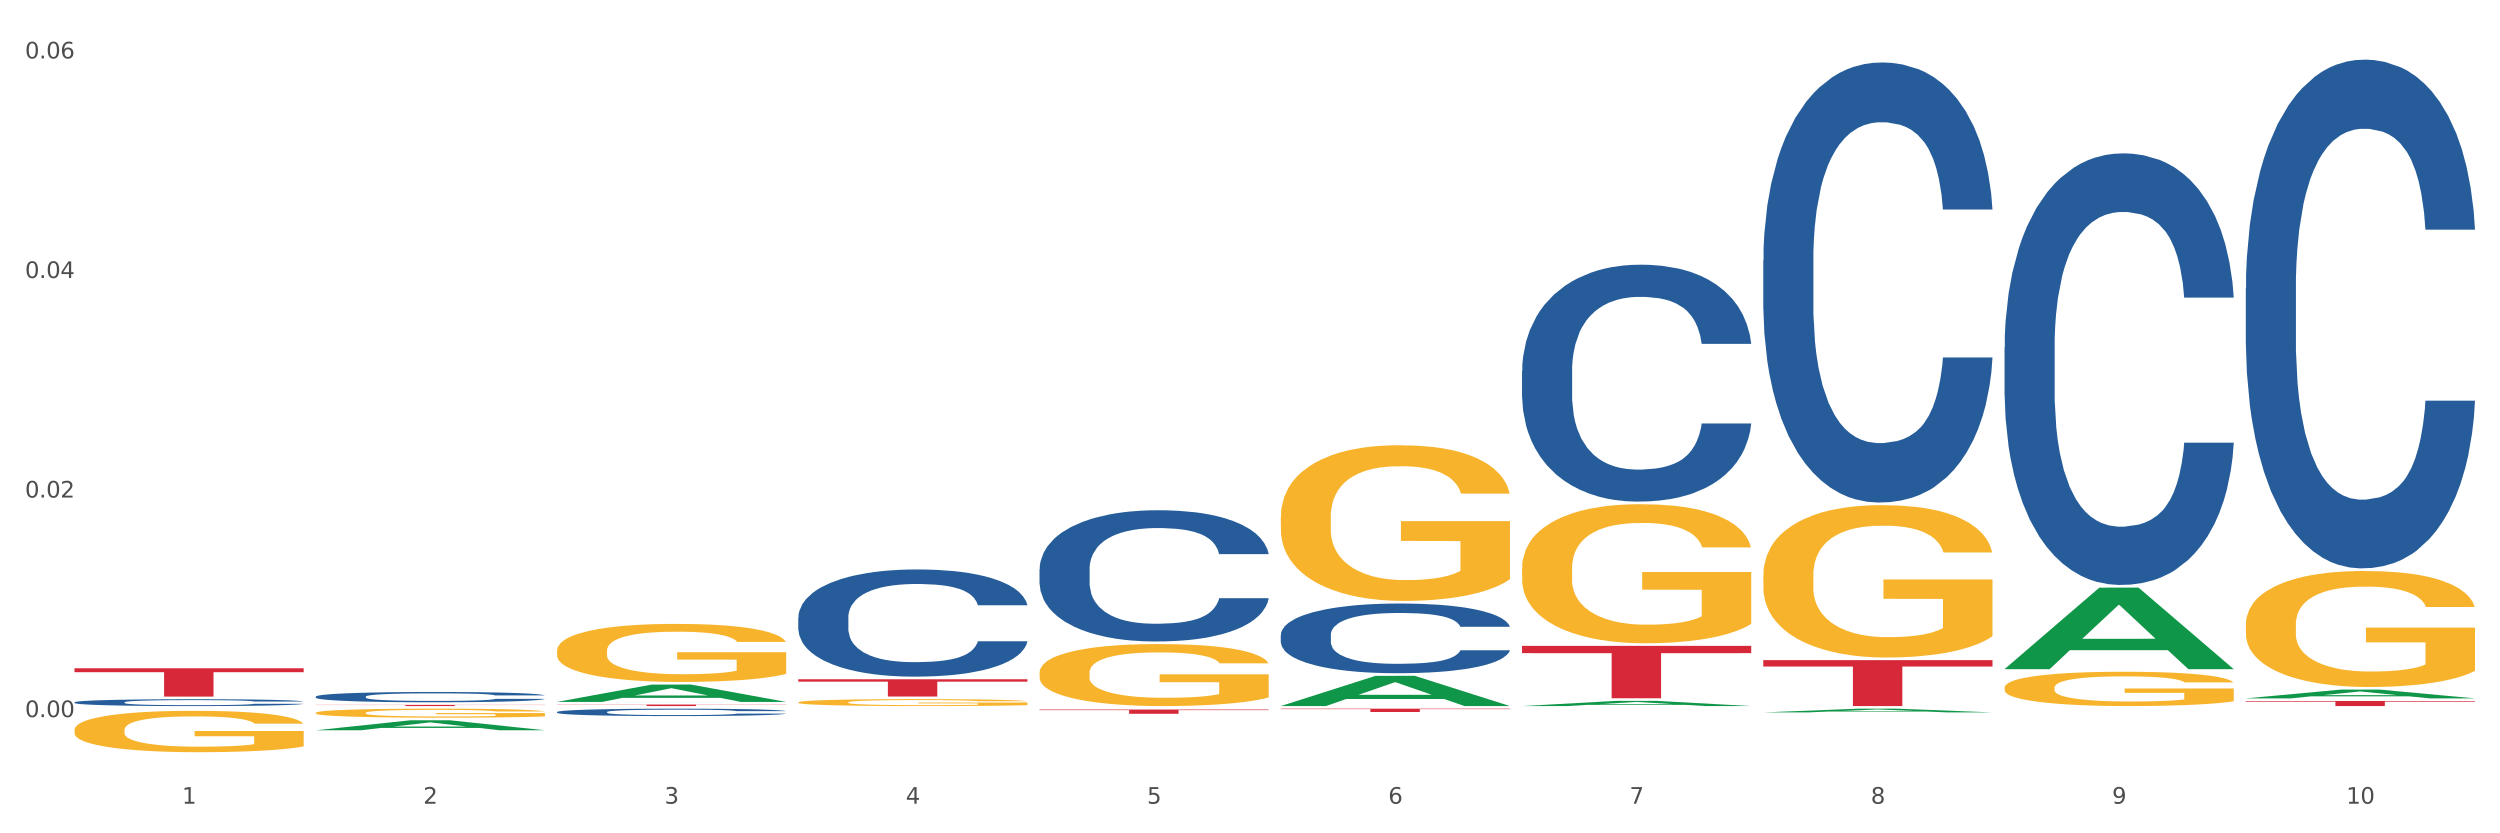 <?xml version="1.0" encoding="utf-8" standalone="no"?>
<!DOCTYPE svg PUBLIC "-//W3C//DTD SVG 1.1//EN"
  "http://www.w3.org/Graphics/SVG/1.1/DTD/svg11.dtd">
<svg xmlns:xlink="http://www.w3.org/1999/xlink" width="1080pt" height="360pt" viewBox="0 0 1080 360" xmlns="http://www.w3.org/2000/svg" version="1.1">
 <rect x="0" y="0" width="1080" height="360" fill="#333333" stroke="none"/>
 <defs>
  <style type="text/css">*{stroke-linejoin: round; stroke-linecap: butt}</style>
 </defs>
 <g id="figure_1">
  <g id="patch_1">
   <path d="M 0 360 
L 1080 360 
L 1080 0 
L 0 0 
z
" style="fill: #ffffff; stroke: #ffffff; stroke-linejoin: miter"/>
  </g>
  <g id="axes_1">
   <g id="matplotlib.axis_1">
    <g id="xtick_1">
     <g id="text_1">
      <!-- 1 -->
      <g style="fill: #4d4d4d" transform="translate(78.627 347.204) scale(0.096 -0.096)">
       <defs>
        <path id="DejaVuSans-31" d="M 794 531 
L 1825 531 
L 1825 4091 
L 703 3866 
L 703 4441 
L 1819 4666 
L 2450 4666 
L 2450 531 
L 3481 531 
L 3481 0 
L 794 0 
L 794 531 
z
" transform="scale(0.016)"/>
       </defs>
       <use xlink:href="#DejaVuSans-31"/>
      </g>
     </g>
    </g>
    <g id="xtick_2">
     <g id="text_2">
      <!-- 2 -->
      <g style="fill: #4d4d4d" transform="translate(182.851 347.204) scale(0.096 -0.096)">
       <defs>
        <path id="DejaVuSans-32" d="M 1228 531 
L 3431 531 
L 3431 0 
L 469 0 
L 469 531 
Q 828 903 1448 1529 
Q 2069 2156 2228 2338 
Q 2531 2678 2651 2914 
Q 2772 3150 2772 3378 
Q 2772 3750 2511 3984 
Q 2250 4219 1831 4219 
Q 1534 4219 1204 4116 
Q 875 4013 500 3803 
L 500 4441 
Q 881 4594 1212 4672 
Q 1544 4750 1819 4750 
Q 2544 4750 2975 4387 
Q 3406 4025 3406 3419 
Q 3406 3131 3298 2873 
Q 3191 2616 2906 2266 
Q 2828 2175 2409 1742 
Q 1991 1309 1228 531 
z
" transform="scale(0.016)"/>
       </defs>
       <use xlink:href="#DejaVuSans-32"/>
      </g>
     </g>
    </g>
    <g id="xtick_3">
     <g id="text_3">
      <!-- 3 -->
      <g style="fill: #4d4d4d" transform="translate(287.074 347.204) scale(0.096 -0.096)">
       <defs>
        <path id="DejaVuSans-33" d="M 2597 2516 
Q 3050 2419 3304 2112 
Q 3559 1806 3559 1356 
Q 3559 666 3084 287 
Q 2609 -91 1734 -91 
Q 1441 -91 1130 -33 
Q 819 25 488 141 
L 488 750 
Q 750 597 1062 519 
Q 1375 441 1716 441 
Q 2309 441 2620 675 
Q 2931 909 2931 1356 
Q 2931 1769 2642 2001 
Q 2353 2234 1838 2234 
L 1294 2234 
L 1294 2753 
L 1863 2753 
Q 2328 2753 2575 2939 
Q 2822 3125 2822 3475 
Q 2822 3834 2567 4026 
Q 2313 4219 1838 4219 
Q 1578 4219 1281 4162 
Q 984 4106 628 3988 
L 628 4550 
Q 988 4650 1302 4700 
Q 1616 4750 1894 4750 
Q 2613 4750 3031 4423 
Q 3450 4097 3450 3541 
Q 3450 3153 3228 2886 
Q 3006 2619 2597 2516 
z
" transform="scale(0.016)"/>
       </defs>
       <use xlink:href="#DejaVuSans-33"/>
      </g>
     </g>
    </g>
    <g id="xtick_4">
     <g id="text_4">
      <!-- 4 -->
      <g style="fill: #4d4d4d" transform="translate(391.298 347.204) scale(0.096 -0.096)">
       <defs>
        <path id="DejaVuSans-34" d="M 2419 4116 
L 825 1625 
L 2419 1625 
L 2419 4116 
z
M 2253 4666 
L 3047 4666 
L 3047 1625 
L 3713 1625 
L 3713 1100 
L 3047 1100 
L 3047 0 
L 2419 0 
L 2419 1100 
L 313 1100 
L 313 1709 
L 2253 4666 
z
" transform="scale(0.016)"/>
       </defs>
       <use xlink:href="#DejaVuSans-34"/>
      </g>
     </g>
    </g>
    <g id="xtick_5">
     <g id="text_5">
      <!-- 5 -->
      <g style="fill: #4d4d4d" transform="translate(495.522 347.204) scale(0.096 -0.096)">
       <defs>
        <path id="DejaVuSans-35" d="M 691 4666 
L 3169 4666 
L 3169 4134 
L 1269 4134 
L 1269 2991 
Q 1406 3038 1543 3061 
Q 1681 3084 1819 3084 
Q 2600 3084 3056 2656 
Q 3513 2228 3513 1497 
Q 3513 744 3044 326 
Q 2575 -91 1722 -91 
Q 1428 -91 1123 -41 
Q 819 9 494 109 
L 494 744 
Q 775 591 1075 516 
Q 1375 441 1709 441 
Q 2250 441 2565 725 
Q 2881 1009 2881 1497 
Q 2881 1984 2565 2268 
Q 2250 2553 1709 2553 
Q 1456 2553 1204 2497 
Q 953 2441 691 2322 
L 691 4666 
z
" transform="scale(0.016)"/>
       </defs>
       <use xlink:href="#DejaVuSans-35"/>
      </g>
     </g>
    </g>
    <g id="xtick_6">
     <g id="text_6">
      <!-- 6 -->
      <g style="fill: #4d4d4d" transform="translate(599.745 347.204) scale(0.096 -0.096)">
       <defs>
        <path id="DejaVuSans-36" d="M 2113 2584 
Q 1688 2584 1439 2293 
Q 1191 2003 1191 1497 
Q 1191 994 1439 701 
Q 1688 409 2113 409 
Q 2538 409 2786 701 
Q 3034 994 3034 1497 
Q 3034 2003 2786 2293 
Q 2538 2584 2113 2584 
z
M 3366 4563 
L 3366 3988 
Q 3128 4100 2886 4159 
Q 2644 4219 2406 4219 
Q 1781 4219 1451 3797 
Q 1122 3375 1075 2522 
Q 1259 2794 1537 2939 
Q 1816 3084 2150 3084 
Q 2853 3084 3261 2657 
Q 3669 2231 3669 1497 
Q 3669 778 3244 343 
Q 2819 -91 2113 -91 
Q 1303 -91 875 529 
Q 447 1150 447 2328 
Q 447 3434 972 4092 
Q 1497 4750 2381 4750 
Q 2619 4750 2861 4703 
Q 3103 4656 3366 4563 
z
" transform="scale(0.016)"/>
       </defs>
       <use xlink:href="#DejaVuSans-36"/>
      </g>
     </g>
    </g>
    <g id="xtick_7">
     <g id="text_7">
      <!-- 7 -->
      <g style="fill: #4d4d4d" transform="translate(703.969 347.204) scale(0.096 -0.096)">
       <defs>
        <path id="DejaVuSans-37" d="M 525 4666 
L 3525 4666 
L 3525 4397 
L 1831 0 
L 1172 0 
L 2766 4134 
L 525 4134 
L 525 4666 
z
" transform="scale(0.016)"/>
       </defs>
       <use xlink:href="#DejaVuSans-37"/>
      </g>
     </g>
    </g>
    <g id="xtick_8">
     <g id="text_8">
      <!-- 8 -->
      <g style="fill: #4d4d4d" transform="translate(808.193 347.204) scale(0.096 -0.096)">
       <defs>
        <path id="DejaVuSans-38" d="M 2034 2216 
Q 1584 2216 1326 1975 
Q 1069 1734 1069 1313 
Q 1069 891 1326 650 
Q 1584 409 2034 409 
Q 2484 409 2743 651 
Q 3003 894 3003 1313 
Q 3003 1734 2745 1975 
Q 2488 2216 2034 2216 
z
M 1403 2484 
Q 997 2584 770 2862 
Q 544 3141 544 3541 
Q 544 4100 942 4425 
Q 1341 4750 2034 4750 
Q 2731 4750 3128 4425 
Q 3525 4100 3525 3541 
Q 3525 3141 3298 2862 
Q 3072 2584 2669 2484 
Q 3125 2378 3379 2068 
Q 3634 1759 3634 1313 
Q 3634 634 3220 271 
Q 2806 -91 2034 -91 
Q 1263 -91 848 271 
Q 434 634 434 1313 
Q 434 1759 690 2068 
Q 947 2378 1403 2484 
z
M 1172 3481 
Q 1172 3119 1398 2916 
Q 1625 2713 2034 2713 
Q 2441 2713 2670 2916 
Q 2900 3119 2900 3481 
Q 2900 3844 2670 4047 
Q 2441 4250 2034 4250 
Q 1625 4250 1398 4047 
Q 1172 3844 1172 3481 
z
" transform="scale(0.016)"/>
       </defs>
       <use xlink:href="#DejaVuSans-38"/>
      </g>
     </g>
    </g>
    <g id="xtick_9">
     <g id="text_9">
      <!-- 9 -->
      <g style="fill: #4d4d4d" transform="translate(912.416 347.204) scale(0.096 -0.096)">
       <defs>
        <path id="DejaVuSans-39" d="M 703 97 
L 703 672 
Q 941 559 1184 500 
Q 1428 441 1663 441 
Q 2288 441 2617 861 
Q 2947 1281 2994 2138 
Q 2813 1869 2534 1725 
Q 2256 1581 1919 1581 
Q 1219 1581 811 2004 
Q 403 2428 403 3163 
Q 403 3881 828 4315 
Q 1253 4750 1959 4750 
Q 2769 4750 3195 4129 
Q 3622 3509 3622 2328 
Q 3622 1225 3098 567 
Q 2575 -91 1691 -91 
Q 1453 -91 1209 -44 
Q 966 3 703 97 
z
M 1959 2075 
Q 2384 2075 2632 2365 
Q 2881 2656 2881 3163 
Q 2881 3666 2632 3958 
Q 2384 4250 1959 4250 
Q 1534 4250 1286 3958 
Q 1038 3666 1038 3163 
Q 1038 2656 1286 2365 
Q 1534 2075 1959 2075 
z
" transform="scale(0.016)"/>
       </defs>
       <use xlink:href="#DejaVuSans-39"/>
      </g>
     </g>
    </g>
    <g id="xtick_10">
     <g id="text_10">
      <!-- 10 -->
      <g style="fill: #4d4d4d" transform="translate(1013.586 347.204) scale(0.096 -0.096)">
       <defs>
        <path id="DejaVuSans-30" d="M 2034 4250 
Q 1547 4250 1301 3770 
Q 1056 3291 1056 2328 
Q 1056 1369 1301 889 
Q 1547 409 2034 409 
Q 2525 409 2770 889 
Q 3016 1369 3016 2328 
Q 3016 3291 2770 3770 
Q 2525 4250 2034 4250 
z
M 2034 4750 
Q 2819 4750 3233 4129 
Q 3647 3509 3647 2328 
Q 3647 1150 3233 529 
Q 2819 -91 2034 -91 
Q 1250 -91 836 529 
Q 422 1150 422 2328 
Q 422 3509 836 4129 
Q 1250 4750 2034 4750 
z
" transform="scale(0.016)"/>
       </defs>
       <use xlink:href="#DejaVuSans-31"/>
       <use xlink:href="#DejaVuSans-30" transform="translate(63.623 0)"/>
      </g>
     </g>
    </g>
    <g id="xtick_11"/>
    <g id="xtick_12"/>
    <g id="xtick_13"/>
    <g id="xtick_14"/>
    <g id="xtick_15"/>
    <g id="xtick_16"/>
    <g id="xtick_17"/>
    <g id="xtick_18"/>
    <g id="xtick_19"/>
   </g>
   <g id="matplotlib.axis_2">
    <g id="ytick_1">
     <g id="text_11">
      <!-- 0.00 -->
      <g style="fill: #4d4d4d" transform="translate(10.8 309.793) scale(0.096 -0.096)">
       <defs>
        <path id="DejaVuSans-2e" d="M 684 794 
L 1344 794 
L 1344 0 
L 684 0 
L 684 794 
z
" transform="scale(0.016)"/>
       </defs>
       <use xlink:href="#DejaVuSans-30"/>
       <use xlink:href="#DejaVuSans-2e" transform="translate(63.623 0)"/>
       <use xlink:href="#DejaVuSans-30" transform="translate(95.41 0)"/>
       <use xlink:href="#DejaVuSans-30" transform="translate(159.033 0)"/>
      </g>
     </g>
    </g>
    <g id="ytick_2">
     <g id="text_12">
      <!-- 0.02 -->
      <g style="fill: #4d4d4d" transform="translate(10.8 214.945) scale(0.096 -0.096)">
       <use xlink:href="#DejaVuSans-30"/>
       <use xlink:href="#DejaVuSans-2e" transform="translate(63.623 0)"/>
       <use xlink:href="#DejaVuSans-30" transform="translate(95.41 0)"/>
       <use xlink:href="#DejaVuSans-32" transform="translate(159.033 0)"/>
      </g>
     </g>
    </g>
    <g id="ytick_3">
     <g id="text_13">
      <!-- 0.04 -->
      <g style="fill: #4d4d4d" transform="translate(10.8 120.096) scale(0.096 -0.096)">
       <use xlink:href="#DejaVuSans-30"/>
       <use xlink:href="#DejaVuSans-2e" transform="translate(63.623 0)"/>
       <use xlink:href="#DejaVuSans-30" transform="translate(95.41 0)"/>
       <use xlink:href="#DejaVuSans-34" transform="translate(159.033 0)"/>
      </g>
     </g>
    </g>
    <g id="ytick_4">
     <g id="text_14">
      <!-- 0.06 -->
      <g style="fill: #4d4d4d" transform="translate(10.8 25.247) scale(0.096 -0.096)">
       <use xlink:href="#DejaVuSans-30"/>
       <use xlink:href="#DejaVuSans-2e" transform="translate(63.623 0)"/>
       <use xlink:href="#DejaVuSans-30" transform="translate(95.41 0)"/>
       <use xlink:href="#DejaVuSans-36" transform="translate(159.033 0)"/>
      </g>
     </g>
    </g>
    <g id="ytick_5"/>
    <g id="ytick_6"/>
    <g id="ytick_7"/>
   </g>
   <g id="PolyCollection_1">
    <path d="M 136.399 315.47 
L 136.501 315.466 
L 177.331 311.159 
L 194.275 311.155 
L 235.411 315.478 
L 215.813 315.478 
L 206.932 314.472 
L 164.775 314.472 
L 164.469 314.488 
L 155.895 315.478 
L 136.399 315.478 
L 136.399 315.47 
L 170.083 313.871 
L 201.624 313.867 
L 186.007 312.076 
L 185.803 312.068 
L 185.599 312.08 
L 169.981 313.867 
L 170.083 313.871 
L 136.399 315.47 
z
" clip-path="url(#p4a2c506f9a)" style="fill: #109648"/>
    <path d="M 761.74 248.643 
L 761.857 248.583 
L 761.857 246.418 
L 762.091 244.554 
L 763.26 240.045 
L 765.013 236.318 
L 766.299 234.334 
L 767.585 232.71 
L 769.105 231.087 
L 770.975 229.404 
L 774.365 226.939 
L 776.469 225.676 
L 779.041 224.353 
L 783.717 222.429 
L 787.107 221.347 
L 790.614 220.445 
L 796.342 219.363 
L 800.083 218.882 
L 804.057 218.521 
L 808.85 218.281 
L 812.474 218.221 
L 820.423 218.401 
L 827.203 218.942 
L 830.476 219.363 
L 834.685 220.085 
L 836.906 220.566 
L 840.529 221.528 
L 844.27 222.79 
L 846.842 223.872 
L 850.7 225.916 
L 853.622 227.961 
L 856.311 230.486 
L 857.713 232.229 
L 858.766 233.853 
L 859.701 235.716 
L 860.636 238.662 
L 839.594 238.662 
L 838.776 236.558 
L 837.49 234.574 
L 835.62 232.65 
L 833.983 231.448 
L 831.178 229.945 
L 828.606 228.983 
L 825.917 228.261 
L 822.644 227.66 
L 820.072 227.359 
L 816.448 227.119 
L 809.318 227.179 
L 804.525 227.66 
L 801.252 228.261 
L 799.148 228.802 
L 797.277 229.404 
L 795.173 230.245 
L 792.718 231.508 
L 790.965 232.65 
L 789.211 234.093 
L 787.809 235.536 
L 786.523 237.219 
L 785.471 239.023 
L 784.652 240.887 
L 783.951 243.172 
L 783.366 246.959 
L 783.366 255.196 
L 783.6 257.06 
L 784.185 259.525 
L 784.886 261.389 
L 786.055 263.613 
L 787.107 265.116 
L 789.094 267.281 
L 791.315 269.084 
L 793.069 270.227 
L 794.822 271.189 
L 797.862 272.511 
L 801.252 273.594 
L 804.174 274.255 
L 808.149 274.856 
L 810.837 275.097 
L 813.175 275.217 
L 818.903 275.217 
L 822.995 275.036 
L 827.554 274.616 
L 831.061 274.074 
L 833.983 273.413 
L 837.256 272.331 
L 839.36 271.309 
L 839.36 258.743 
L 813.643 258.683 
L 813.643 250.326 
L 860.753 250.326 
L 860.753 274.856 
L 858.766 276.119 
L 856.544 277.261 
L 854.206 278.283 
L 850.7 279.546 
L 846.491 280.748 
L 842.751 281.59 
L 838.776 282.311 
L 834.1 282.973 
L 828.021 283.574 
L 824.281 283.814 
L 819.605 283.995 
L 814.111 284.055 
L 809.318 283.935 
L 804.642 283.634 
L 799.732 283.093 
L 794.939 282.311 
L 791.315 281.53 
L 787.692 280.568 
L 783.834 279.305 
L 780.795 278.103 
L 778.457 277.02 
L 775.885 275.638 
L 773.079 273.834 
L 770.975 272.211 
L 769.105 270.527 
L 767.118 268.363 
L 765.715 266.499 
L 764.312 264.154 
L 763.494 262.411 
L 762.559 259.705 
L 761.857 255.918 
L 761.74 248.643 
z
" clip-path="url(#p4a2c506f9a)" style="fill: #f7b32b"/>
    <path d="M 865.964 297.052 
L 866.081 297.038 
L 866.081 296.551 
L 866.315 296.132 
L 867.484 295.116 
L 869.237 294.277 
L 870.523 293.83 
L 871.809 293.465 
L 873.329 293.099 
L 875.199 292.72 
L 878.589 292.166 
L 880.693 291.881 
L 883.265 291.583 
L 887.941 291.15 
L 891.331 290.907 
L 894.838 290.704 
L 900.566 290.46 
L 904.306 290.352 
L 908.281 290.271 
L 913.074 290.216 
L 916.698 290.203 
L 924.647 290.243 
L 931.427 290.365 
L 934.7 290.46 
L 938.908 290.622 
L 941.129 290.731 
L 944.753 290.947 
L 948.494 291.232 
L 951.066 291.475 
L 954.923 291.935 
L 957.846 292.396 
L 960.534 292.964 
L 961.937 293.357 
L 962.989 293.722 
L 963.924 294.142 
L 964.859 294.805 
L 943.818 294.805 
L 943 294.331 
L 941.714 293.885 
L 939.843 293.451 
L 938.207 293.181 
L 935.401 292.842 
L 932.829 292.626 
L 930.141 292.463 
L 926.868 292.328 
L 924.296 292.26 
L 920.672 292.206 
L 913.541 292.22 
L 908.749 292.328 
L 905.475 292.463 
L 903.371 292.585 
L 901.501 292.72 
L 899.397 292.91 
L 896.942 293.194 
L 895.188 293.451 
L 893.435 293.776 
L 892.032 294.101 
L 890.746 294.48 
L 889.694 294.886 
L 888.876 295.306 
L 888.175 295.82 
L 887.59 296.673 
L 887.59 298.527 
L 887.824 298.947 
L 888.408 299.502 
L 889.11 299.922 
L 890.279 300.422 
L 891.331 300.761 
L 893.318 301.248 
L 895.539 301.654 
L 897.293 301.911 
L 899.046 302.128 
L 902.085 302.426 
L 905.475 302.669 
L 908.398 302.818 
L 912.372 302.954 
L 915.061 303.008 
L 917.399 303.035 
L 923.127 303.035 
L 927.218 302.994 
L 931.777 302.899 
L 935.284 302.778 
L 938.207 302.629 
L 941.48 302.385 
L 943.584 302.155 
L 943.584 299.326 
L 917.867 299.312 
L 917.867 297.431 
L 964.976 297.431 
L 964.976 302.954 
L 962.989 303.238 
L 960.768 303.495 
L 958.43 303.725 
L 954.923 304.009 
L 950.715 304.28 
L 946.974 304.47 
L 943 304.632 
L 938.324 304.781 
L 932.245 304.916 
L 928.504 304.97 
L 923.828 305.011 
L 918.334 305.025 
L 913.541 304.998 
L 908.865 304.93 
L 903.956 304.808 
L 899.163 304.632 
L 895.539 304.456 
L 891.915 304.239 
L 888.058 303.955 
L 885.018 303.685 
L 882.68 303.441 
L 880.109 303.13 
L 877.303 302.723 
L 875.199 302.358 
L 873.329 301.979 
L 871.341 301.492 
L 869.938 301.072 
L 868.536 300.544 
L 867.717 300.152 
L 866.782 299.543 
L 866.081 298.69 
L 865.964 297.052 
z
" clip-path="url(#p4a2c506f9a)" style="fill: #f7b32b"/>
    <path d="M 970.188 269.829 
L 970.304 269.784 
L 970.304 268.136 
L 970.538 266.717 
L 971.707 263.284 
L 973.461 260.446 
L 974.747 258.936 
L 976.032 257.7 
L 977.552 256.464 
L 979.422 255.182 
L 982.813 253.305 
L 984.917 252.344 
L 987.488 251.337 
L 992.164 249.873 
L 995.554 249.049 
L 999.061 248.362 
L 1004.789 247.538 
L 1008.53 247.172 
L 1012.505 246.897 
L 1017.297 246.714 
L 1020.921 246.668 
L 1028.87 246.806 
L 1035.65 247.218 
L 1038.923 247.538 
L 1043.132 248.087 
L 1045.353 248.454 
L 1048.977 249.186 
L 1052.717 250.147 
L 1055.289 250.971 
L 1059.147 252.527 
L 1062.069 254.084 
L 1064.758 256.006 
L 1066.161 257.333 
L 1067.213 258.569 
L 1068.148 259.988 
L 1069.083 262.231 
L 1048.041 262.231 
L 1047.223 260.629 
L 1045.937 259.119 
L 1044.067 257.654 
L 1042.43 256.738 
L 1039.625 255.594 
L 1037.053 254.862 
L 1034.364 254.312 
L 1031.091 253.855 
L 1028.52 253.626 
L 1024.896 253.443 
L 1017.765 253.489 
L 1012.972 253.855 
L 1009.699 254.312 
L 1007.595 254.724 
L 1005.724 255.182 
L 1003.62 255.823 
L 1001.165 256.784 
L 999.412 257.654 
L 997.659 258.752 
L 996.256 259.851 
L 994.97 261.133 
L 993.918 262.506 
L 993.1 263.925 
L 992.398 265.664 
L 991.814 268.548 
L 991.814 274.819 
L 992.047 276.238 
L 992.632 278.114 
L 993.333 279.533 
L 994.502 281.227 
L 995.554 282.371 
L 997.542 284.019 
L 999.763 285.392 
L 1001.516 286.262 
L 1003.27 286.994 
L 1006.309 288.001 
L 1009.699 288.825 
L 1012.621 289.328 
L 1016.596 289.786 
L 1019.285 289.969 
L 1021.623 290.061 
L 1027.351 290.061 
L 1031.442 289.924 
L 1036.001 289.603 
L 1039.508 289.191 
L 1042.43 288.688 
L 1045.704 287.864 
L 1047.808 287.086 
L 1047.808 277.519 
L 1022.09 277.473 
L 1022.09 271.111 
L 1069.2 271.111 
L 1069.2 289.786 
L 1067.213 290.747 
L 1064.992 291.617 
L 1062.654 292.395 
L 1059.147 293.356 
L 1054.938 294.272 
L 1051.198 294.913 
L 1047.223 295.462 
L 1042.547 295.965 
L 1036.469 296.423 
L 1032.728 296.606 
L 1028.052 296.744 
L 1022.558 296.789 
L 1017.765 296.698 
L 1013.089 296.469 
L 1008.179 296.057 
L 1003.387 295.462 
L 999.763 294.867 
L 996.139 294.135 
L 992.281 293.173 
L 989.242 292.258 
L 986.904 291.434 
L 984.332 290.381 
L 981.527 289.008 
L 979.422 287.772 
L 977.552 286.491 
L 975.565 284.843 
L 974.162 283.424 
L 972.759 281.639 
L 971.941 280.311 
L 971.006 278.252 
L 970.304 275.368 
L 970.188 269.829 
z
" clip-path="url(#p4a2c506f9a)" style="fill: #f7b32b"/>
    <path d="M 32.175 288.68 
L 131.187 288.68 
L 131.187 290.383 
L 92.239 290.395 
L 92.239 300.937 
L 70.888 300.937 
L 70.888 290.395 
L 32.175 290.383 
L 32.175 288.691 
L 32.175 288.68 
z
" clip-path="url(#p4a2c506f9a)" style="fill: #d62839"/>
    <path d="M 136.399 304.506 
L 235.411 304.506 
L 235.411 304.578 
L 196.463 304.579 
L 196.463 305.025 
L 175.112 305.025 
L 175.112 304.579 
L 136.399 304.578 
L 136.399 304.507 
L 136.399 304.506 
z
" clip-path="url(#p4a2c506f9a)" style="fill: #d62839"/>
    <path d="M 240.622 304.351 
L 339.635 304.351 
L 339.635 304.444 
L 300.687 304.445 
L 300.687 305.025 
L 279.336 305.025 
L 279.336 304.445 
L 240.622 304.444 
L 240.622 304.351 
L 240.622 304.351 
z
" clip-path="url(#p4a2c506f9a)" style="fill: #d62839"/>
    <path d="M 449.069 306.53 
L 548.082 306.53 
L 548.082 306.783 
L 509.134 306.785 
L 509.134 308.348 
L 487.783 308.348 
L 487.783 306.785 
L 449.069 306.783 
L 449.069 306.532 
L 449.069 306.53 
z
" clip-path="url(#p4a2c506f9a)" style="fill: #d62839"/>
    <path d="M 553.293 306.146 
L 652.306 306.146 
L 652.306 306.346 
L 613.358 306.348 
L 613.358 307.586 
L 592.006 307.586 
L 592.006 306.348 
L 553.293 306.346 
L 553.293 306.147 
L 553.293 306.146 
z
" clip-path="url(#p4a2c506f9a)" style="fill: #d62839"/>
    <path d="M 657.517 279.023 
L 756.529 279.023 
L 756.529 282.166 
L 717.581 282.187 
L 717.581 301.639 
L 696.23 301.639 
L 696.23 282.187 
L 657.517 282.166 
L 657.517 279.044 
L 657.517 279.023 
z
" clip-path="url(#p4a2c506f9a)" style="fill: #d62839"/>
    <path d="M 761.74 285.176 
L 860.753 285.176 
L 860.753 287.935 
L 821.805 287.953 
L 821.805 305.025 
L 800.454 305.025 
L 800.454 287.953 
L 761.74 287.935 
L 761.74 285.195 
L 761.74 285.176 
z
" clip-path="url(#p4a2c506f9a)" style="fill: #d62839"/>
    <path d="M 657.517 245.58 
L 657.634 245.525 
L 657.634 243.55 
L 657.867 241.849 
L 659.036 237.733 
L 660.79 234.331 
L 662.076 232.52 
L 663.362 231.039 
L 664.881 229.557 
L 666.752 228.021 
L 670.142 225.771 
L 672.246 224.619 
L 674.818 223.411 
L 679.493 221.655 
L 682.884 220.668 
L 686.39 219.845 
L 692.118 218.857 
L 695.859 218.418 
L 699.834 218.089 
L 704.627 217.869 
L 708.25 217.814 
L 716.199 217.979 
L 722.979 218.473 
L 726.253 218.857 
L 730.461 219.515 
L 732.682 219.954 
L 736.306 220.832 
L 740.047 221.985 
L 742.618 222.972 
L 746.476 224.838 
L 749.398 226.704 
L 752.087 229.008 
L 753.49 230.6 
L 754.542 232.081 
L 755.477 233.782 
L 756.412 236.471 
L 735.371 236.471 
L 734.552 234.551 
L 733.266 232.74 
L 731.396 230.984 
L 729.76 229.886 
L 726.954 228.515 
L 724.382 227.637 
L 721.694 226.978 
L 718.42 226.429 
L 715.849 226.155 
L 712.225 225.936 
L 705.094 225.99 
L 700.301 226.429 
L 697.028 226.978 
L 694.924 227.472 
L 693.054 228.021 
L 690.949 228.789 
L 688.495 229.941 
L 686.741 230.984 
L 684.988 232.301 
L 683.585 233.618 
L 682.299 235.154 
L 681.247 236.801 
L 680.429 238.502 
L 679.727 240.587 
L 679.143 244.044 
L 679.143 251.562 
L 679.377 253.263 
L 679.961 255.513 
L 680.662 257.214 
L 681.831 259.244 
L 682.884 260.616 
L 684.871 262.591 
L 687.092 264.237 
L 688.845 265.28 
L 690.599 266.158 
L 693.638 267.365 
L 697.028 268.353 
L 699.951 268.957 
L 703.925 269.505 
L 706.614 269.725 
L 708.952 269.835 
L 714.68 269.835 
L 718.771 269.67 
L 723.33 269.286 
L 726.837 268.792 
L 729.76 268.188 
L 733.033 267.201 
L 735.137 266.268 
L 735.137 254.799 
L 709.419 254.744 
L 709.419 247.117 
L 756.529 247.117 
L 756.529 269.505 
L 754.542 270.658 
L 752.321 271.7 
L 749.983 272.633 
L 746.476 273.786 
L 742.268 274.883 
L 738.527 275.651 
L 734.552 276.31 
L 729.876 276.913 
L 723.798 277.462 
L 720.057 277.682 
L 715.381 277.846 
L 709.887 277.901 
L 705.094 277.791 
L 700.418 277.517 
L 695.508 277.023 
L 690.716 276.31 
L 687.092 275.596 
L 683.468 274.718 
L 679.61 273.566 
L 676.571 272.469 
L 674.233 271.481 
L 671.661 270.219 
L 668.856 268.573 
L 666.752 267.091 
L 664.881 265.554 
L 662.894 263.579 
L 661.491 261.878 
L 660.088 259.738 
L 659.27 258.146 
L 658.335 255.677 
L 657.634 252.22 
L 657.517 245.58 
z
" clip-path="url(#p4a2c506f9a)" style="fill: #f7b32b"/>
    <path d="M 970.188 302.82 
L 1069.2 302.82 
L 1069.2 303.127 
L 1030.252 303.129 
L 1030.252 305.025 
L 1008.901 305.025 
L 1008.901 303.129 
L 970.188 303.127 
L 970.188 302.822 
L 970.188 302.82 
z
" clip-path="url(#p4a2c506f9a)" style="fill: #d62839"/>
    <path d="M 970.188 124.513 
L 970.305 124.313 
L 970.305 118.692 
L 970.656 111.065 
L 971.943 97.015 
L 973.582 86.377 
L 976.39 73.932 
L 977.912 68.713 
L 979.902 62.893 
L 983.998 53.459 
L 988.679 45.43 
L 991.956 41.014 
L 994.414 38.204 
L 999.915 33.186 
L 1003.075 30.978 
L 1006.352 29.172 
L 1009.161 27.967 
L 1013.842 26.562 
L 1017.587 25.96 
L 1021.917 25.759 
L 1025.546 25.96 
L 1030.344 26.763 
L 1037.366 29.172 
L 1040.058 30.577 
L 1043.686 32.985 
L 1047.431 36.197 
L 1050.474 39.408 
L 1053.985 44.025 
L 1057.613 50.047 
L 1061.125 57.674 
L 1063.582 64.699 
L 1065.572 72.126 
L 1067.327 81.158 
L 1068.615 90.993 
L 1069.2 99.223 
L 1047.782 99.223 
L 1047.197 91.796 
L 1046.027 83.767 
L 1044.857 78.348 
L 1043.569 73.932 
L 1041.58 68.914 
L 1039.824 65.703 
L 1036.898 61.889 
L 1034.206 59.48 
L 1031.983 58.075 
L 1029.291 56.871 
L 1023.556 55.667 
L 1019.46 55.667 
L 1016.885 56.068 
L 1013.725 57.072 
L 1011.033 58.477 
L 1007.873 60.885 
L 1005.415 63.495 
L 1002.958 66.907 
L 1001.553 69.316 
L 999.447 73.731 
L 998.042 77.344 
L 996.17 83.567 
L 995.116 87.982 
L 993.244 99.423 
L 992.424 107.854 
L 992.073 113.674 
L 991.839 120.097 
L 991.839 151.41 
L 992.541 165.46 
L 993.127 171.482 
L 994.063 178.306 
L 995.818 187.138 
L 998.393 195.769 
L 1001.085 201.991 
L 1003.309 205.805 
L 1005.415 208.615 
L 1007.522 210.823 
L 1010.097 212.83 
L 1012.203 214.034 
L 1015.363 215.238 
L 1019.109 215.84 
L 1022.035 215.84 
L 1028.003 214.837 
L 1030.695 213.833 
L 1033.27 212.428 
L 1036.079 210.22 
L 1038.303 207.812 
L 1039.59 206.005 
L 1041.697 202.192 
L 1043.335 198.177 
L 1044.739 193.561 
L 1045.676 189.546 
L 1046.729 183.525 
L 1047.548 176.7 
L 1047.782 173.087 
L 1069.2 173.087 
L 1068.732 180.313 
L 1067.913 187.338 
L 1066.274 196.772 
L 1064.987 202.192 
L 1062.997 208.815 
L 1060.89 214.435 
L 1057.965 220.658 
L 1055.273 225.274 
L 1052.464 229.289 
L 1049.421 232.902 
L 1043.92 237.92 
L 1041.931 239.325 
L 1037.717 241.733 
L 1034.44 243.138 
L 1029.642 244.543 
L 1024.726 245.346 
L 1019.577 245.547 
L 1015.012 245.145 
L 1009.98 243.941 
L 1006.82 242.737 
L 1003.309 240.93 
L 999.212 238.12 
L 995.35 234.708 
L 991.722 230.694 
L 988.328 226.077 
L 985.168 220.858 
L 981.072 212.228 
L 978.029 203.797 
L 975.805 195.969 
L 974.284 189.346 
L 972.762 180.915 
L 971.943 175.095 
L 970.656 161.044 
L 970.188 147.997 
L 970.188 124.513 
z
" clip-path="url(#p4a2c506f9a)" style="fill: #255c99"/>
    <path d="M 865.964 150.029 
L 866.081 149.858 
L 866.081 145.09 
L 866.432 138.62 
L 867.719 126.7 
L 869.358 117.675 
L 872.167 107.117 
L 873.688 102.69 
L 875.678 97.752 
L 879.774 89.749 
L 884.456 82.937 
L 887.733 79.191 
L 890.19 76.807 
L 895.691 72.55 
L 898.851 70.677 
L 902.128 69.145 
L 904.937 68.123 
L 909.618 66.931 
L 913.364 66.42 
L 917.694 66.25 
L 921.322 66.42 
L 926.12 67.101 
L 933.143 69.145 
L 935.834 70.336 
L 939.463 72.38 
L 943.208 75.104 
L 946.251 77.829 
L 949.762 81.745 
L 953.39 86.854 
L 956.901 93.325 
L 959.359 99.285 
L 961.348 105.585 
L 963.104 113.248 
L 964.391 121.591 
L 964.976 128.573 
L 943.559 128.573 
L 942.974 122.273 
L 941.803 115.461 
L 940.633 110.864 
L 939.346 107.117 
L 937.356 102.86 
L 935.6 100.136 
L 932.674 96.901 
L 929.983 94.857 
L 927.759 93.665 
L 925.067 92.643 
L 919.332 91.622 
L 915.236 91.622 
L 912.661 91.962 
L 909.501 92.814 
L 906.81 94.006 
L 903.65 96.049 
L 901.192 98.263 
L 898.734 101.158 
L 897.33 103.201 
L 895.223 106.947 
L 893.819 110.012 
L 891.946 115.291 
L 890.893 119.037 
L 889.02 128.743 
L 888.201 135.895 
L 887.85 140.833 
L 887.616 146.282 
L 887.616 172.846 
L 888.318 184.766 
L 888.903 189.875 
L 889.839 195.664 
L 891.595 203.157 
L 894.17 210.479 
L 896.861 215.758 
L 899.085 218.993 
L 901.192 221.377 
L 903.298 223.25 
L 905.873 224.953 
L 907.98 225.975 
L 911.14 226.996 
L 914.885 227.507 
L 917.811 227.507 
L 923.78 226.656 
L 926.472 225.804 
L 929.046 224.612 
L 931.855 222.739 
L 934.079 220.696 
L 935.366 219.163 
L 937.473 215.928 
L 939.111 212.522 
L 940.516 208.606 
L 941.452 205.2 
L 942.505 200.092 
L 943.325 194.302 
L 943.559 191.237 
L 964.976 191.237 
L 964.508 197.367 
L 963.689 203.327 
L 962.05 211.33 
L 960.763 215.928 
L 958.773 221.547 
L 956.667 226.315 
L 953.741 231.594 
L 951.049 235.51 
L 948.24 238.916 
L 945.197 241.981 
L 939.697 246.238 
L 937.707 247.43 
L 933.494 249.474 
L 930.217 250.666 
L 925.418 251.858 
L 920.503 252.539 
L 915.353 252.709 
L 910.789 252.368 
L 905.756 251.347 
L 902.596 250.325 
L 899.085 248.792 
L 894.989 246.408 
L 891.127 243.514 
L 887.499 240.108 
L 884.105 236.192 
L 880.945 231.764 
L 876.848 224.442 
L 873.805 217.29 
L 871.582 210.649 
L 870.06 205.03 
L 868.539 197.878 
L 867.719 192.94 
L 866.432 181.02 
L 865.964 169.952 
L 865.964 150.029 
z
" clip-path="url(#p4a2c506f9a)" style="fill: #255c99"/>
    <path d="M 761.74 112.405 
L 761.857 112.231 
L 761.857 107.37 
L 762.208 100.772 
L 763.496 88.618 
L 765.134 79.416 
L 767.943 68.652 
L 769.465 64.137 
L 771.454 59.102 
L 775.551 50.942 
L 780.232 43.997 
L 783.509 40.177 
L 785.967 37.747 
L 791.467 33.406 
L 794.627 31.496 
L 797.904 29.934 
L 800.713 28.892 
L 805.395 27.677 
L 809.14 27.156 
L 813.47 26.982 
L 817.098 27.156 
L 821.897 27.85 
L 828.919 29.934 
L 831.611 31.149 
L 835.239 33.233 
L 838.984 36.01 
L 842.027 38.788 
L 845.538 42.782 
L 849.166 47.99 
L 852.677 54.588 
L 855.135 60.665 
L 857.125 67.089 
L 858.88 74.902 
L 860.168 83.41 
L 860.753 90.528 
L 839.335 90.528 
L 838.75 84.104 
L 837.58 77.159 
L 836.409 72.471 
L 835.122 68.652 
L 833.132 64.311 
L 831.377 61.533 
L 828.451 58.234 
L 825.759 56.151 
L 823.535 54.935 
L 820.843 53.894 
L 815.109 52.852 
L 811.012 52.852 
L 808.438 53.199 
L 805.278 54.067 
L 802.586 55.283 
L 799.426 57.366 
L 796.968 59.623 
L 794.51 62.575 
L 793.106 64.658 
L 790.999 68.478 
L 789.595 71.603 
L 787.722 76.986 
L 786.669 80.805 
L 784.796 90.702 
L 783.977 97.994 
L 783.626 103.029 
L 783.392 108.585 
L 783.392 135.67 
L 784.094 147.824 
L 784.679 153.032 
L 785.616 158.936 
L 787.371 166.575 
L 789.946 174.041 
L 792.638 179.423 
L 794.862 182.722 
L 796.968 185.153 
L 799.075 187.062 
L 801.65 188.799 
L 803.756 189.84 
L 806.916 190.882 
L 810.661 191.403 
L 813.587 191.403 
L 819.556 190.535 
L 822.248 189.667 
L 824.823 188.451 
L 827.632 186.542 
L 829.855 184.458 
L 831.143 182.896 
L 833.249 179.597 
L 834.888 176.124 
L 836.292 172.131 
L 837.229 168.658 
L 838.282 163.45 
L 839.101 157.547 
L 839.335 154.421 
L 860.753 154.421 
L 860.285 160.672 
L 859.465 166.749 
L 857.827 174.909 
L 856.539 179.597 
L 854.55 185.326 
L 852.443 190.188 
L 849.517 195.57 
L 846.825 199.563 
L 844.017 203.036 
L 840.974 206.161 
L 835.473 210.502 
L 833.483 211.717 
L 829.27 213.8 
L 825.993 215.016 
L 821.195 216.231 
L 816.279 216.926 
L 811.13 217.099 
L 806.565 216.752 
L 801.533 215.71 
L 798.373 214.669 
L 794.862 213.106 
L 790.765 210.675 
L 786.903 207.724 
L 783.275 204.251 
L 779.881 200.258 
L 776.721 195.744 
L 772.625 188.278 
L 769.582 180.986 
L 767.358 174.214 
L 765.837 168.485 
L 764.315 161.193 
L 763.496 156.158 
L 762.208 144.004 
L 761.74 132.718 
L 761.74 112.405 
z
" clip-path="url(#p4a2c506f9a)" style="fill: #255c99"/>
    <path d="M 657.517 160.33 
L 657.634 160.236 
L 657.634 157.619 
L 657.985 154.067 
L 659.272 147.524 
L 660.911 142.57 
L 663.72 136.775 
L 665.241 134.345 
L 667.231 131.634 
L 671.327 127.241 
L 676.008 123.502 
L 679.285 121.446 
L 681.743 120.137 
L 687.244 117.8 
L 690.404 116.772 
L 693.681 115.931 
L 696.49 115.37 
L 701.171 114.716 
L 704.916 114.435 
L 709.247 114.342 
L 712.875 114.435 
L 717.673 114.809 
L 724.695 115.931 
L 727.387 116.585 
L 731.015 117.707 
L 734.76 119.202 
L 737.803 120.698 
L 741.314 122.848 
L 744.943 125.652 
L 748.454 129.204 
L 750.911 132.475 
L 752.901 135.934 
L 754.657 140.14 
L 755.944 144.72 
L 756.529 148.552 
L 735.112 148.552 
L 734.526 145.094 
L 733.356 141.355 
L 732.186 138.831 
L 730.898 136.775 
L 728.909 134.438 
L 727.153 132.942 
L 724.227 131.167 
L 721.535 130.045 
L 719.312 129.391 
L 716.62 128.83 
L 710.885 128.269 
L 706.789 128.269 
L 704.214 128.456 
L 701.054 128.923 
L 698.362 129.578 
L 695.202 130.699 
L 692.745 131.914 
L 690.287 133.503 
L 688.882 134.625 
L 686.776 136.681 
L 685.371 138.364 
L 683.499 141.261 
L 682.445 143.318 
L 680.573 148.646 
L 679.754 152.571 
L 679.402 155.282 
L 679.168 158.273 
L 679.168 172.855 
L 679.871 179.398 
L 680.456 182.202 
L 681.392 185.38 
L 683.148 189.493 
L 685.722 193.512 
L 688.414 196.409 
L 690.638 198.185 
L 692.745 199.494 
L 694.851 200.522 
L 697.426 201.457 
L 699.533 202.018 
L 702.693 202.579 
L 706.438 202.859 
L 709.364 202.859 
L 715.332 202.392 
L 718.024 201.924 
L 720.599 201.27 
L 723.408 200.242 
L 725.632 199.12 
L 726.919 198.279 
L 729.026 196.503 
L 730.664 194.633 
L 732.069 192.484 
L 733.005 190.614 
L 734.058 187.81 
L 734.877 184.632 
L 735.112 182.95 
L 756.529 182.95 
L 756.061 186.315 
L 755.242 189.586 
L 753.603 193.979 
L 752.316 196.503 
L 750.326 199.587 
L 748.22 202.205 
L 745.294 205.102 
L 742.602 207.252 
L 739.793 209.121 
L 736.75 210.804 
L 731.249 213.141 
L 729.26 213.795 
L 725.046 214.917 
L 721.769 215.571 
L 716.971 216.225 
L 712.055 216.599 
L 706.906 216.693 
L 702.341 216.506 
L 697.309 215.945 
L 694.149 215.384 
L 690.638 214.543 
L 686.542 213.234 
L 682.679 211.645 
L 679.051 209.776 
L 675.657 207.626 
L 672.497 205.196 
L 668.401 201.176 
L 665.358 197.251 
L 663.134 193.605 
L 661.613 190.521 
L 660.091 186.595 
L 659.272 183.884 
L 657.985 177.341 
L 657.517 171.266 
L 657.517 160.33 
z
" clip-path="url(#p4a2c506f9a)" style="fill: #255c99"/>
    <path d="M 553.293 274.252 
L 553.41 274.225 
L 553.41 273.455 
L 553.761 272.41 
L 555.049 270.485 
L 556.687 269.028 
L 559.496 267.323 
L 561.017 266.608 
L 563.007 265.81 
L 567.103 264.518 
L 571.785 263.418 
L 575.062 262.813 
L 577.52 262.428 
L 583.02 261.741 
L 586.18 261.438 
L 589.457 261.191 
L 592.266 261.026 
L 596.948 260.833 
L 600.693 260.751 
L 605.023 260.723 
L 608.651 260.751 
L 613.45 260.861 
L 620.472 261.191 
L 623.164 261.383 
L 626.792 261.713 
L 630.537 262.153 
L 633.58 262.593 
L 637.091 263.226 
L 640.719 264.051 
L 644.23 265.096 
L 646.688 266.058 
L 648.677 267.075 
L 650.433 268.313 
L 651.72 269.66 
L 652.306 270.787 
L 630.888 270.787 
L 630.303 269.77 
L 629.132 268.67 
L 627.962 267.928 
L 626.675 267.323 
L 624.685 266.635 
L 622.929 266.195 
L 620.004 265.673 
L 617.312 265.343 
L 615.088 265.151 
L 612.396 264.986 
L 606.661 264.821 
L 602.565 264.821 
L 599.99 264.876 
L 596.83 265.013 
L 594.139 265.206 
L 590.979 265.535 
L 588.521 265.893 
L 586.063 266.36 
L 584.659 266.69 
L 582.552 267.295 
L 581.148 267.79 
L 579.275 268.643 
L 578.222 269.248 
L 576.349 270.815 
L 575.53 271.97 
L 575.179 272.767 
L 574.945 273.647 
L 574.945 277.937 
L 575.647 279.861 
L 576.232 280.686 
L 577.168 281.621 
L 578.924 282.831 
L 581.499 284.013 
L 584.191 284.866 
L 586.414 285.388 
L 588.521 285.773 
L 590.628 286.076 
L 593.202 286.351 
L 595.309 286.516 
L 598.469 286.681 
L 602.214 286.763 
L 605.14 286.763 
L 611.109 286.626 
L 613.801 286.488 
L 616.375 286.296 
L 619.184 285.993 
L 621.408 285.663 
L 622.695 285.416 
L 624.802 284.893 
L 626.441 284.343 
L 627.845 283.711 
L 628.781 283.161 
L 629.835 282.336 
L 630.654 281.401 
L 630.888 280.906 
L 652.306 280.906 
L 651.837 281.896 
L 651.018 282.859 
L 649.38 284.151 
L 648.092 284.893 
L 646.103 285.801 
L 643.996 286.571 
L 641.07 287.423 
L 638.378 288.056 
L 635.569 288.605 
L 632.526 289.1 
L 627.026 289.788 
L 625.036 289.98 
L 620.823 290.31 
L 617.546 290.503 
L 612.747 290.695 
L 607.832 290.805 
L 602.682 290.833 
L 598.118 290.778 
L 593.085 290.613 
L 589.925 290.448 
L 586.414 290.2 
L 582.318 289.815 
L 578.456 289.348 
L 574.828 288.798 
L 571.434 288.166 
L 568.274 287.451 
L 564.177 286.268 
L 561.135 285.113 
L 558.911 284.041 
L 557.389 283.134 
L 555.868 281.979 
L 555.049 281.181 
L 553.761 279.256 
L 553.293 277.469 
L 553.293 274.252 
z
" clip-path="url(#p4a2c506f9a)" style="fill: #255c99"/>
    <path d="M 449.069 245.896 
L 449.187 245.844 
L 449.187 244.394 
L 449.538 242.427 
L 450.825 238.802 
L 452.464 236.058 
L 455.272 232.848 
L 456.794 231.501 
L 458.783 230 
L 462.88 227.566 
L 467.561 225.495 
L 470.838 224.356 
L 473.296 223.631 
L 478.797 222.336 
L 481.957 221.767 
L 485.234 221.301 
L 488.042 220.99 
L 492.724 220.628 
L 496.469 220.472 
L 500.799 220.421 
L 504.427 220.472 
L 509.226 220.679 
L 516.248 221.301 
L 518.94 221.663 
L 522.568 222.285 
L 526.313 223.113 
L 529.356 223.942 
L 532.867 225.132 
L 536.495 226.686 
L 540.006 228.653 
L 542.464 230.466 
L 544.454 232.382 
L 546.209 234.712 
L 547.497 237.249 
L 548.082 239.372 
L 526.664 239.372 
L 526.079 237.456 
L 524.909 235.385 
L 523.738 233.987 
L 522.451 232.848 
L 520.461 231.553 
L 518.706 230.725 
L 515.78 229.741 
L 513.088 229.119 
L 510.864 228.757 
L 508.173 228.446 
L 502.438 228.136 
L 498.342 228.136 
L 495.767 228.239 
L 492.607 228.498 
L 489.915 228.861 
L 486.755 229.482 
L 484.297 230.155 
L 481.84 231.035 
L 480.435 231.657 
L 478.328 232.796 
L 476.924 233.728 
L 475.051 235.333 
L 473.998 236.472 
L 472.126 239.424 
L 471.306 241.598 
L 470.955 243.1 
L 470.721 244.757 
L 470.721 252.834 
L 471.423 256.459 
L 472.009 258.012 
L 472.945 259.773 
L 474.7 262.051 
L 477.275 264.278 
L 479.967 265.883 
L 482.191 266.867 
L 484.297 267.592 
L 486.404 268.161 
L 488.979 268.679 
L 491.085 268.99 
L 494.245 269.3 
L 497.991 269.456 
L 500.916 269.456 
L 506.885 269.197 
L 509.577 268.938 
L 512.152 268.575 
L 514.961 268.006 
L 517.184 267.384 
L 518.472 266.918 
L 520.578 265.935 
L 522.217 264.899 
L 523.621 263.708 
L 524.558 262.673 
L 525.611 261.119 
L 526.43 259.359 
L 526.664 258.427 
L 548.082 258.427 
L 547.614 260.291 
L 546.795 262.103 
L 545.156 264.537 
L 543.869 265.935 
L 541.879 267.643 
L 539.772 269.093 
L 536.846 270.698 
L 534.155 271.889 
L 531.346 272.925 
L 528.303 273.857 
L 522.802 275.151 
L 520.813 275.514 
L 516.599 276.135 
L 513.322 276.498 
L 508.524 276.86 
L 503.608 277.067 
L 498.459 277.119 
L 493.894 277.015 
L 488.862 276.705 
L 485.702 276.394 
L 482.191 275.928 
L 478.094 275.203 
L 474.232 274.323 
L 470.604 273.287 
L 467.21 272.096 
L 464.05 270.75 
L 459.954 268.524 
L 456.911 266.349 
L 454.687 264.329 
L 453.166 262.621 
L 451.644 260.446 
L 450.825 258.944 
L 449.538 255.32 
L 449.069 251.954 
L 449.069 245.896 
z
" clip-path="url(#p4a2c506f9a)" style="fill: #255c99"/>
    <path d="M 344.846 266.807 
L 344.963 266.765 
L 344.963 265.581 
L 345.314 263.974 
L 346.601 261.014 
L 348.24 258.772 
L 351.049 256.15 
L 352.57 255.051 
L 354.56 253.824 
L 358.656 251.837 
L 363.338 250.145 
L 366.615 249.215 
L 369.072 248.623 
L 374.573 247.566 
L 377.733 247.1 
L 381.01 246.72 
L 383.819 246.466 
L 388.5 246.17 
L 392.245 246.043 
L 396.576 246.001 
L 400.204 246.043 
L 405.002 246.212 
L 412.025 246.72 
L 414.716 247.016 
L 418.344 247.523 
L 422.09 248.2 
L 425.133 248.876 
L 428.644 249.849 
L 432.272 251.118 
L 435.783 252.725 
L 438.241 254.205 
L 440.23 255.77 
L 441.986 257.673 
L 443.273 259.745 
L 443.858 261.479 
L 422.441 261.479 
L 421.856 259.914 
L 420.685 258.222 
L 419.515 257.081 
L 418.227 256.15 
L 416.238 255.093 
L 414.482 254.416 
L 411.556 253.613 
L 408.865 253.105 
L 406.641 252.809 
L 403.949 252.556 
L 398.214 252.302 
L 394.118 252.302 
L 391.543 252.386 
L 388.383 252.598 
L 385.691 252.894 
L 382.531 253.401 
L 380.074 253.951 
L 377.616 254.67 
L 376.211 255.178 
L 374.105 256.108 
L 372.7 256.869 
L 370.828 258.18 
L 369.775 259.11 
L 367.902 261.521 
L 367.083 263.297 
L 366.732 264.524 
L 366.498 265.877 
L 366.498 272.474 
L 367.2 275.434 
L 367.785 276.703 
L 368.721 278.141 
L 370.477 280.001 
L 373.052 281.82 
L 375.743 283.131 
L 377.967 283.934 
L 380.074 284.526 
L 382.18 284.992 
L 384.755 285.414 
L 386.862 285.668 
L 390.022 285.922 
L 393.767 286.049 
L 396.693 286.049 
L 402.662 285.837 
L 405.353 285.626 
L 407.928 285.33 
L 410.737 284.865 
L 412.961 284.357 
L 414.248 283.977 
L 416.355 283.173 
L 417.993 282.327 
L 419.398 281.355 
L 420.334 280.509 
L 421.387 279.24 
L 422.207 277.802 
L 422.441 277.041 
L 443.858 277.041 
L 443.39 278.564 
L 442.571 280.044 
L 440.932 282.031 
L 439.645 283.173 
L 437.655 284.569 
L 435.549 285.753 
L 432.623 287.064 
L 429.931 288.036 
L 427.122 288.882 
L 424.079 289.643 
L 418.579 290.701 
L 416.589 290.997 
L 412.376 291.504 
L 409.099 291.8 
L 404.3 292.096 
L 399.385 292.265 
L 394.235 292.308 
L 389.671 292.223 
L 384.638 291.969 
L 381.478 291.716 
L 377.967 291.335 
L 373.871 290.743 
L 370.009 290.024 
L 366.38 289.178 
L 362.986 288.206 
L 359.826 287.106 
L 355.73 285.288 
L 352.687 283.511 
L 350.464 281.862 
L 348.942 280.467 
L 347.421 278.69 
L 346.601 277.464 
L 345.314 274.504 
L 344.846 271.755 
L 344.846 266.807 
z
" clip-path="url(#p4a2c506f9a)" style="fill: #255c99"/>
    <path d="M 240.622 307.583 
L 240.739 307.58 
L 240.739 307.498 
L 241.09 307.387 
L 242.378 307.183 
L 244.016 307.028 
L 246.825 306.847 
L 248.347 306.771 
L 250.336 306.686 
L 254.432 306.549 
L 259.114 306.432 
L 262.391 306.368 
L 264.849 306.327 
L 270.349 306.254 
L 273.509 306.222 
L 276.786 306.196 
L 279.595 306.178 
L 284.277 306.158 
L 288.022 306.149 
L 292.352 306.146 
L 295.98 306.149 
L 300.779 306.161 
L 307.801 306.196 
L 310.493 306.216 
L 314.121 306.251 
L 317.866 306.298 
L 320.909 306.345 
L 324.42 306.412 
L 328.048 306.5 
L 331.559 306.611 
L 334.017 306.713 
L 336.007 306.821 
L 337.762 306.952 
L 339.049 307.095 
L 339.635 307.215 
L 318.217 307.215 
L 317.632 307.107 
L 316.462 306.99 
L 315.291 306.911 
L 314.004 306.847 
L 312.014 306.774 
L 310.259 306.727 
L 307.333 306.672 
L 304.641 306.637 
L 302.417 306.616 
L 299.725 306.599 
L 293.991 306.581 
L 289.894 306.581 
L 287.32 306.587 
L 284.16 306.602 
L 281.468 306.622 
L 278.308 306.657 
L 275.85 306.695 
L 273.392 306.745 
L 271.988 306.78 
L 269.881 306.844 
L 268.477 306.897 
L 266.604 306.987 
L 265.551 307.052 
L 263.678 307.218 
L 262.859 307.341 
L 262.508 307.425 
L 262.274 307.519 
L 262.274 307.975 
L 262.976 308.179 
L 263.561 308.267 
L 264.498 308.366 
L 266.253 308.494 
L 268.828 308.62 
L 271.52 308.711 
L 273.743 308.766 
L 275.85 308.807 
L 277.957 308.839 
L 280.532 308.868 
L 282.638 308.886 
L 285.798 308.903 
L 289.543 308.912 
L 292.469 308.912 
L 298.438 308.898 
L 301.13 308.883 
L 303.705 308.862 
L 306.513 308.83 
L 308.737 308.795 
L 310.025 308.769 
L 312.131 308.714 
L 313.77 308.655 
L 315.174 308.588 
L 316.11 308.53 
L 317.164 308.442 
L 317.983 308.343 
L 318.217 308.29 
L 339.635 308.29 
L 339.167 308.395 
L 338.347 308.497 
L 336.709 308.635 
L 335.421 308.714 
L 333.432 308.81 
L 331.325 308.892 
L 328.399 308.982 
L 325.707 309.049 
L 322.899 309.108 
L 319.856 309.16 
L 314.355 309.233 
L 312.365 309.254 
L 308.152 309.289 
L 304.875 309.309 
L 300.077 309.33 
L 295.161 309.342 
L 290.011 309.344 
L 285.447 309.339 
L 280.414 309.321 
L 277.254 309.304 
L 273.743 309.277 
L 269.647 309.236 
L 265.785 309.187 
L 262.157 309.128 
L 258.763 309.061 
L 255.603 308.985 
L 251.507 308.86 
L 248.464 308.737 
L 246.24 308.623 
L 244.718 308.527 
L 243.197 308.404 
L 242.378 308.319 
L 241.09 308.115 
L 240.622 307.925 
L 240.622 307.583 
z
" clip-path="url(#p4a2c506f9a)" style="fill: #255c99"/>
    <path d="M 136.399 300.933 
L 136.516 300.929 
L 136.516 300.815 
L 136.867 300.66 
L 138.154 300.376 
L 139.793 300.16 
L 142.602 299.908 
L 144.123 299.802 
L 146.113 299.685 
L 150.209 299.493 
L 154.89 299.331 
L 158.167 299.241 
L 160.625 299.184 
L 166.126 299.083 
L 169.286 299.038 
L 172.563 299.002 
L 175.372 298.977 
L 180.053 298.949 
L 183.798 298.936 
L 188.129 298.932 
L 191.757 298.936 
L 196.555 298.953 
L 203.577 299.002 
L 206.269 299.03 
L 209.897 299.079 
L 213.642 299.144 
L 216.685 299.209 
L 220.196 299.302 
L 223.824 299.424 
L 227.336 299.579 
L 229.793 299.721 
L 231.783 299.872 
L 233.538 300.055 
L 234.826 300.254 
L 235.411 300.421 
L 213.993 300.421 
L 213.408 300.27 
L 212.238 300.107 
L 211.068 299.998 
L 209.78 299.908 
L 207.791 299.807 
L 206.035 299.742 
L 203.109 299.664 
L 200.417 299.615 
L 198.194 299.587 
L 195.502 299.563 
L 189.767 299.538 
L 185.671 299.538 
L 183.096 299.546 
L 179.936 299.567 
L 177.244 299.595 
L 174.084 299.644 
L 171.626 299.697 
L 169.169 299.766 
L 167.764 299.815 
L 165.658 299.904 
L 164.253 299.977 
L 162.381 300.103 
L 161.327 300.193 
L 159.455 300.425 
L 158.635 300.595 
L 158.284 300.713 
L 158.05 300.843 
L 158.05 301.478 
L 158.752 301.762 
L 159.338 301.884 
L 160.274 302.022 
L 162.029 302.201 
L 164.604 302.376 
L 167.296 302.502 
L 169.52 302.58 
L 171.626 302.636 
L 173.733 302.681 
L 176.308 302.722 
L 178.415 302.746 
L 181.575 302.771 
L 185.32 302.783 
L 188.246 302.783 
L 194.214 302.762 
L 196.906 302.742 
L 199.481 302.714 
L 202.29 302.669 
L 204.514 302.62 
L 205.801 302.584 
L 207.908 302.506 
L 209.546 302.425 
L 210.951 302.331 
L 211.887 302.25 
L 212.94 302.128 
L 213.759 301.99 
L 213.993 301.917 
L 235.411 301.917 
L 234.943 302.063 
L 234.124 302.205 
L 232.485 302.397 
L 231.198 302.506 
L 229.208 302.64 
L 227.102 302.754 
L 224.176 302.88 
L 221.484 302.974 
L 218.675 303.055 
L 215.632 303.128 
L 210.131 303.23 
L 208.142 303.259 
L 203.928 303.307 
L 200.651 303.336 
L 195.853 303.364 
L 190.937 303.38 
L 185.788 303.385 
L 181.223 303.376 
L 176.191 303.352 
L 173.031 303.328 
L 169.52 303.291 
L 165.424 303.234 
L 161.561 303.165 
L 157.933 303.084 
L 154.539 302.99 
L 151.379 302.884 
L 147.283 302.71 
L 144.24 302.539 
L 142.016 302.38 
L 140.495 302.246 
L 138.973 302.075 
L 138.154 301.957 
L 136.867 301.673 
L 136.399 301.409 
L 136.399 300.933 
z
" clip-path="url(#p4a2c506f9a)" style="fill: #255c99"/>
    <path d="M 32.175 303.391 
L 32.292 303.389 
L 32.292 303.313 
L 32.643 303.21 
L 33.931 303.02 
L 35.569 302.877 
L 38.378 302.709 
L 39.899 302.639 
L 41.889 302.56 
L 45.985 302.433 
L 50.667 302.324 
L 53.944 302.265 
L 56.401 302.227 
L 61.902 302.159 
L 65.062 302.129 
L 68.339 302.105 
L 71.148 302.089 
L 75.829 302.07 
L 79.575 302.062 
L 83.905 302.059 
L 87.533 302.062 
L 92.331 302.073 
L 99.354 302.105 
L 102.045 302.124 
L 105.674 302.156 
L 109.419 302.2 
L 112.462 302.243 
L 115.973 302.305 
L 119.601 302.387 
L 123.112 302.49 
L 125.57 302.584 
L 127.559 302.685 
L 129.315 302.806 
L 130.602 302.939 
L 131.187 303.05 
L 109.77 303.05 
L 109.185 302.95 
L 108.014 302.842 
L 106.844 302.769 
L 105.557 302.709 
L 103.567 302.641 
L 101.811 302.598 
L 98.886 302.546 
L 96.194 302.514 
L 93.97 302.495 
L 91.278 302.479 
L 85.543 302.463 
L 81.447 302.463 
L 78.872 302.468 
L 75.712 302.481 
L 73.021 302.5 
L 69.861 302.533 
L 67.403 302.568 
L 64.945 302.614 
L 63.541 302.647 
L 61.434 302.706 
L 60.03 302.755 
L 58.157 302.839 
L 57.104 302.899 
L 55.231 303.053 
L 54.412 303.167 
L 54.061 303.245 
L 53.827 303.332 
L 53.827 303.754 
L 54.529 303.944 
L 55.114 304.025 
L 56.05 304.117 
L 57.806 304.236 
L 60.381 304.353 
L 63.072 304.437 
L 65.296 304.488 
L 67.403 304.526 
L 69.509 304.556 
L 72.084 304.583 
L 74.191 304.599 
L 77.351 304.616 
L 81.096 304.624 
L 84.022 304.624 
L 89.991 304.61 
L 92.683 304.597 
L 95.257 304.578 
L 98.066 304.548 
L 100.29 304.515 
L 101.577 304.491 
L 103.684 304.44 
L 105.322 304.385 
L 106.727 304.323 
L 107.663 304.269 
L 108.717 304.188 
L 109.536 304.096 
L 109.77 304.047 
L 131.187 304.047 
L 130.719 304.144 
L 129.9 304.239 
L 128.262 304.366 
L 126.974 304.44 
L 124.985 304.529 
L 122.878 304.605 
L 119.952 304.689 
L 117.26 304.751 
L 114.451 304.805 
L 111.408 304.854 
L 105.908 304.922 
L 103.918 304.941 
L 99.705 304.973 
L 96.428 304.992 
L 91.629 305.011 
L 86.714 305.022 
L 81.564 305.025 
L 77 305.019 
L 71.967 305.003 
L 68.807 304.987 
L 65.296 304.962 
L 61.2 304.924 
L 57.338 304.878 
L 53.71 304.824 
L 50.316 304.762 
L 47.156 304.691 
L 43.059 304.575 
L 40.016 304.461 
L 37.793 304.356 
L 36.271 304.266 
L 34.75 304.152 
L 33.931 304.074 
L 32.643 303.884 
L 32.175 303.708 
L 32.175 303.391 
z
" clip-path="url(#p4a2c506f9a)" style="fill: #255c99"/>
    <path d="M 32.175 315.338 
L 32.292 315.322 
L 32.292 314.734 
L 32.526 314.229 
L 33.695 313.005 
L 35.448 311.993 
L 36.734 311.455 
L 38.02 311.014 
L 39.54 310.573 
L 41.41 310.116 
L 44.8 309.447 
L 46.904 309.105 
L 49.476 308.746 
L 54.152 308.224 
L 57.542 307.93 
L 61.049 307.685 
L 66.777 307.391 
L 70.517 307.261 
L 74.492 307.163 
L 79.285 307.098 
L 82.909 307.081 
L 90.858 307.13 
L 97.638 307.277 
L 100.911 307.391 
L 105.119 307.587 
L 107.34 307.718 
L 110.964 307.979 
L 114.705 308.322 
L 117.277 308.615 
L 121.134 309.17 
L 124.057 309.725 
L 126.745 310.41 
L 128.148 310.883 
L 129.2 311.324 
L 130.135 311.83 
L 131.071 312.629 
L 110.029 312.629 
L 109.211 312.058 
L 107.925 311.52 
L 106.054 310.998 
L 104.418 310.671 
L 101.612 310.263 
L 99.041 310.002 
L 96.352 309.806 
L 93.079 309.643 
L 90.507 309.562 
L 86.883 309.496 
L 79.752 309.513 
L 74.96 309.643 
L 71.686 309.806 
L 69.582 309.953 
L 67.712 310.116 
L 65.608 310.345 
L 63.153 310.688 
L 61.399 310.998 
L 59.646 311.389 
L 58.243 311.781 
L 56.957 312.238 
L 55.905 312.727 
L 55.087 313.233 
L 54.386 313.853 
L 53.801 314.881 
L 53.801 317.117 
L 54.035 317.623 
L 54.619 318.292 
L 55.321 318.798 
L 56.49 319.401 
L 57.542 319.809 
L 59.529 320.397 
L 61.75 320.886 
L 63.504 321.196 
L 65.257 321.457 
L 68.296 321.816 
L 71.686 322.11 
L 74.609 322.29 
L 78.583 322.453 
L 81.272 322.518 
L 83.61 322.551 
L 89.338 322.551 
L 93.429 322.502 
L 97.988 322.388 
L 101.495 322.241 
L 104.418 322.061 
L 107.691 321.768 
L 109.795 321.49 
L 109.795 318.08 
L 84.078 318.063 
L 84.078 315.795 
L 131.187 315.795 
L 131.187 322.453 
L 129.2 322.796 
L 126.979 323.106 
L 124.641 323.383 
L 121.134 323.726 
L 116.926 324.052 
L 113.185 324.28 
L 109.211 324.476 
L 104.535 324.656 
L 98.456 324.819 
L 94.715 324.884 
L 90.039 324.933 
L 84.545 324.95 
L 79.752 324.917 
L 75.076 324.835 
L 70.167 324.688 
L 65.374 324.476 
L 61.75 324.264 
L 58.126 324.003 
L 54.269 323.66 
L 51.229 323.334 
L 48.891 323.04 
L 46.32 322.665 
L 43.514 322.175 
L 41.41 321.735 
L 39.54 321.278 
L 37.552 320.691 
L 36.15 320.185 
L 34.747 319.548 
L 33.928 319.075 
L 32.993 318.341 
L 32.292 317.313 
L 32.175 315.338 
z
" clip-path="url(#p4a2c506f9a)" style="fill: #f7b32b"/>
    <path d="M 553.293 223.421 
L 553.41 223.36 
L 553.41 221.148 
L 553.644 219.244 
L 554.813 214.637 
L 556.566 210.829 
L 557.852 208.802 
L 559.138 207.143 
L 560.658 205.484 
L 562.528 203.765 
L 565.918 201.246 
L 568.022 199.956 
L 570.594 198.605 
L 575.27 196.639 
L 578.66 195.533 
L 582.167 194.612 
L 587.895 193.506 
L 591.636 193.015 
L 595.61 192.646 
L 600.403 192.4 
L 604.027 192.339 
L 611.976 192.523 
L 618.756 193.076 
L 622.029 193.506 
L 626.237 194.243 
L 628.458 194.735 
L 632.082 195.718 
L 635.823 197.008 
L 638.395 198.113 
L 642.252 200.202 
L 645.175 202.29 
L 647.863 204.87 
L 649.266 206.652 
L 650.318 208.31 
L 651.253 210.214 
L 652.189 213.224 
L 631.147 213.224 
L 630.329 211.074 
L 629.043 209.047 
L 627.173 207.082 
L 625.536 205.853 
L 622.73 204.317 
L 620.159 203.335 
L 617.47 202.597 
L 614.197 201.983 
L 611.625 201.676 
L 608.001 201.43 
L 600.87 201.492 
L 596.078 201.983 
L 592.805 202.597 
L 590.7 203.15 
L 588.83 203.765 
L 586.726 204.624 
L 584.271 205.914 
L 582.518 207.082 
L 580.764 208.556 
L 579.361 210.03 
L 578.075 211.75 
L 577.023 213.593 
L 576.205 215.497 
L 575.504 217.831 
L 574.919 221.701 
L 574.919 230.117 
L 575.153 232.021 
L 575.737 234.54 
L 576.439 236.444 
L 577.608 238.717 
L 578.66 240.252 
L 580.647 242.464 
L 582.868 244.307 
L 584.622 245.474 
L 586.375 246.456 
L 589.415 247.808 
L 592.805 248.914 
L 595.727 249.589 
L 599.702 250.204 
L 602.39 250.449 
L 604.728 250.572 
L 610.456 250.572 
L 614.548 250.388 
L 619.107 249.958 
L 622.613 249.405 
L 625.536 248.729 
L 628.809 247.624 
L 630.913 246.579 
L 630.913 233.741 
L 605.196 233.68 
L 605.196 225.141 
L 652.306 225.141 
L 652.306 250.204 
L 650.318 251.494 
L 648.097 252.661 
L 645.759 253.705 
L 642.252 254.995 
L 638.044 256.223 
L 634.303 257.083 
L 630.329 257.821 
L 625.653 258.496 
L 619.574 259.111 
L 615.833 259.356 
L 611.158 259.541 
L 605.663 259.602 
L 600.87 259.479 
L 596.195 259.172 
L 591.285 258.619 
L 586.492 257.821 
L 582.868 257.022 
L 579.244 256.039 
L 575.387 254.749 
L 572.347 253.521 
L 570.009 252.415 
L 567.438 251.002 
L 564.632 249.159 
L 562.528 247.501 
L 560.658 245.781 
L 558.67 243.569 
L 557.268 241.665 
L 555.865 239.27 
L 555.047 237.488 
L 554.111 234.724 
L 553.41 230.854 
L 553.293 223.421 
z
" clip-path="url(#p4a2c506f9a)" style="fill: #f7b32b"/>
    <path d="M 344.846 293.429 
L 443.858 293.429 
L 443.858 294.468 
L 404.91 294.475 
L 404.91 300.908 
L 383.559 300.908 
L 383.559 294.475 
L 344.846 294.468 
L 344.846 293.436 
L 344.846 293.429 
z
" clip-path="url(#p4a2c506f9a)" style="fill: #d62839"/>
    <path d="M 344.846 303.414 
L 344.963 303.411 
L 344.963 303.312 
L 345.197 303.228 
L 346.366 303.022 
L 348.119 302.853 
L 349.405 302.763 
L 350.691 302.689 
L 352.21 302.615 
L 354.081 302.538 
L 357.471 302.426 
L 359.575 302.369 
L 362.147 302.308 
L 366.823 302.221 
L 370.213 302.172 
L 373.72 302.131 
L 379.448 302.081 
L 383.188 302.06 
L 387.163 302.043 
L 391.956 302.032 
L 395.579 302.029 
L 403.529 302.038 
L 410.309 302.062 
L 413.582 302.081 
L 417.79 302.114 
L 420.011 302.136 
L 423.635 302.18 
L 427.376 302.237 
L 429.947 302.287 
L 433.805 302.38 
L 436.728 302.473 
L 439.416 302.587 
L 440.819 302.667 
L 441.871 302.741 
L 442.806 302.825 
L 443.741 302.959 
L 422.7 302.959 
L 421.882 302.864 
L 420.596 302.773 
L 418.725 302.686 
L 417.089 302.631 
L 414.283 302.563 
L 411.711 302.519 
L 409.023 302.486 
L 405.75 302.459 
L 403.178 302.445 
L 399.554 302.434 
L 392.423 302.437 
L 387.63 302.459 
L 384.357 302.486 
L 382.253 302.511 
L 380.383 302.538 
L 378.279 302.577 
L 375.824 302.634 
L 374.07 302.686 
L 372.317 302.752 
L 370.914 302.817 
L 369.628 302.894 
L 368.576 302.976 
L 367.758 303.061 
L 367.056 303.165 
L 366.472 303.337 
L 366.472 303.712 
L 366.706 303.796 
L 367.29 303.909 
L 367.992 303.993 
L 369.161 304.095 
L 370.213 304.163 
L 372.2 304.261 
L 374.421 304.343 
L 376.174 304.395 
L 377.928 304.439 
L 380.967 304.499 
L 384.357 304.549 
L 387.28 304.579 
L 391.254 304.606 
L 393.943 304.617 
L 396.281 304.622 
L 402.009 304.622 
L 406.1 304.614 
L 410.659 304.595 
L 414.166 304.571 
L 417.089 304.54 
L 420.362 304.491 
L 422.466 304.445 
L 422.466 303.873 
L 396.748 303.87 
L 396.748 303.49 
L 443.858 303.49 
L 443.858 304.606 
L 441.871 304.664 
L 439.65 304.715 
L 437.312 304.762 
L 433.805 304.819 
L 429.597 304.874 
L 425.856 304.912 
L 421.882 304.945 
L 417.206 304.975 
L 411.127 305.003 
L 407.386 305.014 
L 402.71 305.022 
L 397.216 305.025 
L 392.423 305.019 
L 387.747 305.005 
L 382.838 304.981 
L 378.045 304.945 
L 374.421 304.91 
L 370.797 304.866 
L 366.94 304.808 
L 363.9 304.754 
L 361.562 304.705 
L 358.99 304.642 
L 356.185 304.56 
L 354.081 304.486 
L 352.21 304.409 
L 350.223 304.311 
L 348.82 304.226 
L 347.418 304.119 
L 346.599 304.04 
L 345.664 303.917 
L 344.963 303.744 
L 344.846 303.414 
z
" clip-path="url(#p4a2c506f9a)" style="fill: #f7b32b"/>
    <path d="M 449.069 290.617 
L 449.186 290.593 
L 449.186 289.712 
L 449.42 288.954 
L 450.589 287.12 
L 452.343 285.603 
L 453.628 284.796 
L 454.914 284.135 
L 456.434 283.475 
L 458.304 282.79 
L 461.694 281.787 
L 463.799 281.274 
L 466.37 280.735 
L 471.046 279.953 
L 474.436 279.512 
L 477.943 279.146 
L 483.671 278.705 
L 487.412 278.51 
L 491.386 278.363 
L 496.179 278.265 
L 499.803 278.241 
L 507.752 278.314 
L 514.532 278.534 
L 517.805 278.705 
L 522.014 278.999 
L 524.235 279.194 
L 527.859 279.586 
L 531.599 280.1 
L 534.171 280.54 
L 538.029 281.371 
L 540.951 282.203 
L 543.64 283.23 
L 545.043 283.94 
L 546.095 284.6 
L 547.03 285.358 
L 547.965 286.557 
L 526.923 286.557 
L 526.105 285.701 
L 524.819 284.894 
L 522.949 284.111 
L 521.312 283.622 
L 518.507 283.01 
L 515.935 282.619 
L 513.246 282.325 
L 509.973 282.081 
L 507.401 281.958 
L 503.778 281.861 
L 496.647 281.885 
L 491.854 282.081 
L 488.581 282.325 
L 486.477 282.546 
L 484.606 282.79 
L 482.502 283.133 
L 480.047 283.646 
L 478.294 284.111 
L 476.54 284.698 
L 475.138 285.285 
L 473.852 285.97 
L 472.8 286.704 
L 471.981 287.462 
L 471.28 288.392 
L 470.696 289.933 
L 470.696 293.284 
L 470.929 294.042 
L 471.514 295.045 
L 472.215 295.803 
L 473.384 296.708 
L 474.436 297.32 
L 476.424 298.2 
L 478.645 298.934 
L 480.398 299.399 
L 482.152 299.79 
L 485.191 300.328 
L 488.581 300.768 
L 491.503 301.038 
L 495.478 301.282 
L 498.167 301.38 
L 500.505 301.429 
L 506.232 301.429 
L 510.324 301.356 
L 514.883 301.184 
L 518.39 300.964 
L 521.312 300.695 
L 524.585 300.255 
L 526.69 299.839 
L 526.69 294.727 
L 500.972 294.702 
L 500.972 291.302 
L 548.082 291.302 
L 548.082 301.282 
L 546.095 301.796 
L 543.874 302.261 
L 541.536 302.676 
L 538.029 303.19 
L 533.82 303.679 
L 530.08 304.022 
L 526.105 304.315 
L 521.429 304.584 
L 515.351 304.829 
L 511.61 304.927 
L 506.934 305 
L 501.44 305.025 
L 496.647 304.976 
L 491.971 304.853 
L 487.061 304.633 
L 482.268 304.315 
L 478.645 303.997 
L 475.021 303.606 
L 471.163 303.092 
L 468.124 302.603 
L 465.786 302.163 
L 463.214 301.6 
L 460.409 300.866 
L 458.304 300.206 
L 456.434 299.521 
L 454.447 298.64 
L 453.044 297.882 
L 451.641 296.928 
L 450.823 296.219 
L 449.888 295.118 
L 449.186 293.577 
L 449.069 290.617 
z
" clip-path="url(#p4a2c506f9a)" style="fill: #f7b32b"/>
    <path d="M 970.188 301.692 
L 970.29 301.688 
L 1011.12 297.914 
L 1028.064 297.911 
L 1069.2 301.699 
L 1049.602 301.699 
L 1040.721 300.817 
L 998.564 300.817 
L 998.258 300.831 
L 989.684 301.699 
L 970.188 301.699 
L 970.188 301.692 
L 1003.872 300.29 
L 1035.413 300.287 
L 1019.796 298.718 
L 1019.592 298.711 
L 1019.388 298.722 
L 1003.77 300.287 
L 1003.872 300.29 
L 970.188 301.692 
z
" clip-path="url(#p4a2c506f9a)" style="fill: #109648"/>
    <path d="M 865.964 289.015 
L 866.066 288.982 
L 906.896 253.864 
L 923.84 253.83 
L 964.976 289.081 
L 945.378 289.081 
L 936.498 280.873 
L 894.341 280.873 
L 894.034 281.005 
L 885.46 289.081 
L 865.964 289.081 
L 865.964 289.015 
L 899.649 275.974 
L 931.19 275.941 
L 915.572 261.344 
L 915.368 261.278 
L 915.164 261.377 
L 899.547 275.941 
L 899.649 275.974 
L 865.964 289.015 
z
" clip-path="url(#p4a2c506f9a)" style="fill: #109648"/>
    <path d="M 761.74 307.756 
L 761.842 307.754 
L 802.672 306.148 
L 819.617 306.146 
L 860.753 307.759 
L 841.154 307.759 
L 832.274 307.383 
L 790.117 307.383 
L 789.811 307.389 
L 781.237 307.759 
L 761.74 307.759 
L 761.74 307.756 
L 795.425 307.159 
L 826.966 307.158 
L 811.349 306.49 
L 811.144 306.487 
L 810.94 306.491 
L 795.323 307.158 
L 795.425 307.159 
L 761.74 307.756 
z
" clip-path="url(#p4a2c506f9a)" style="fill: #109648"/>
    <path d="M 553.293 305 
L 553.395 304.988 
L 594.225 291.967 
L 611.169 291.954 
L 652.306 305.025 
L 632.707 305.025 
L 623.827 301.981 
L 581.67 301.981 
L 581.364 302.03 
L 572.789 305.025 
L 553.293 305.025 
L 553.293 305 
L 586.978 300.165 
L 618.519 300.152 
L 602.901 294.74 
L 602.697 294.716 
L 602.493 294.752 
L 586.876 300.152 
L 586.978 300.165 
L 553.293 305 
z
" clip-path="url(#p4a2c506f9a)" style="fill: #109648"/>
    <path d="M 240.622 303.215 
L 240.724 303.208 
L 281.554 295.738 
L 298.499 295.731 
L 339.635 303.229 
L 320.036 303.229 
L 311.156 301.483 
L 268.999 301.483 
L 268.693 301.511 
L 260.118 303.229 
L 240.622 303.229 
L 240.622 303.215 
L 274.307 300.441 
L 305.848 300.434 
L 290.231 297.329 
L 290.026 297.315 
L 289.822 297.336 
L 274.205 300.434 
L 274.307 300.441 
L 240.622 303.215 
z
" clip-path="url(#p4a2c506f9a)" style="fill: #109648"/>
    <path d="M 657.517 305.02 
L 657.619 305.018 
L 698.449 302.763 
L 715.393 302.761 
L 756.529 305.025 
L 736.931 305.025 
L 728.05 304.497 
L 685.893 304.497 
L 685.587 304.506 
L 677.013 305.025 
L 657.517 305.025 
L 657.517 305.02 
L 691.201 304.183 
L 722.742 304.181 
L 707.125 303.243 
L 706.921 303.239 
L 706.717 303.245 
L 691.099 304.181 
L 691.201 304.183 
L 657.517 305.02 
z
" clip-path="url(#p4a2c506f9a)" style="fill: #109648"/>
    <path d="M 136.399 307.942 
L 136.516 307.939 
L 136.516 307.811 
L 136.749 307.701 
L 137.918 307.435 
L 139.672 307.215 
L 140.958 307.097 
L 142.244 307.002 
L 143.763 306.906 
L 145.634 306.806 
L 149.024 306.661 
L 151.128 306.586 
L 153.699 306.508 
L 158.375 306.395 
L 161.765 306.331 
L 165.272 306.277 
L 171 306.214 
L 174.741 306.185 
L 178.716 306.164 
L 183.508 306.15 
L 187.132 306.146 
L 195.081 306.157 
L 201.861 306.189 
L 205.135 306.214 
L 209.343 306.256 
L 211.564 306.285 
L 215.188 306.341 
L 218.928 306.416 
L 221.5 306.48 
L 225.358 306.6 
L 228.28 306.721 
L 230.969 306.87 
L 232.372 306.973 
L 233.424 307.069 
L 234.359 307.179 
L 235.294 307.353 
L 214.253 307.353 
L 213.434 307.229 
L 212.148 307.112 
L 210.278 306.998 
L 208.641 306.927 
L 205.836 306.838 
L 203.264 306.782 
L 200.576 306.739 
L 197.302 306.703 
L 194.731 306.686 
L 191.107 306.671 
L 183.976 306.675 
L 179.183 306.703 
L 175.91 306.739 
L 173.806 306.771 
L 171.936 306.806 
L 169.831 306.856 
L 167.377 306.931 
L 165.623 306.998 
L 163.87 307.083 
L 162.467 307.168 
L 161.181 307.268 
L 160.129 307.374 
L 159.311 307.484 
L 158.609 307.619 
L 158.025 307.843 
L 158.025 308.329 
L 158.259 308.439 
L 158.843 308.585 
L 159.544 308.695 
L 160.713 308.826 
L 161.765 308.915 
L 163.753 309.043 
L 165.974 309.149 
L 167.727 309.217 
L 169.481 309.274 
L 172.52 309.352 
L 175.91 309.416 
L 178.833 309.455 
L 182.807 309.49 
L 185.496 309.504 
L 187.834 309.511 
L 193.562 309.511 
L 197.653 309.501 
L 202.212 309.476 
L 205.719 309.444 
L 208.641 309.405 
L 211.915 309.341 
L 214.019 309.281 
L 214.019 308.539 
L 188.301 308.535 
L 188.301 308.042 
L 235.411 308.042 
L 235.411 309.49 
L 233.424 309.565 
L 231.203 309.632 
L 228.865 309.692 
L 225.358 309.767 
L 221.15 309.838 
L 217.409 309.888 
L 213.434 309.93 
L 208.758 309.969 
L 202.68 310.005 
L 198.939 310.019 
L 194.263 310.03 
L 188.769 310.033 
L 183.976 310.026 
L 179.3 310.008 
L 174.39 309.976 
L 169.598 309.93 
L 165.974 309.884 
L 162.35 309.827 
L 158.492 309.753 
L 155.453 309.682 
L 153.115 309.618 
L 150.543 309.536 
L 147.738 309.43 
L 145.634 309.334 
L 143.763 309.234 
L 141.776 309.107 
L 140.373 308.997 
L 138.97 308.858 
L 138.152 308.755 
L 137.217 308.596 
L 136.516 308.372 
L 136.399 307.942 
z
" clip-path="url(#p4a2c506f9a)" style="fill: #f7b32b"/>
    <path d="M 240.622 281.116 
L 240.739 281.093 
L 240.739 280.269 
L 240.973 279.558 
L 242.142 277.84 
L 243.895 276.42 
L 245.181 275.664 
L 246.467 275.045 
L 247.987 274.427 
L 249.857 273.785 
L 253.247 272.846 
L 255.351 272.365 
L 257.923 271.861 
L 262.599 271.128 
L 265.989 270.716 
L 269.496 270.372 
L 275.224 269.96 
L 278.965 269.776 
L 282.939 269.639 
L 287.732 269.547 
L 291.356 269.524 
L 299.305 269.593 
L 306.085 269.799 
L 309.358 269.96 
L 313.566 270.234 
L 315.788 270.418 
L 319.411 270.784 
L 323.152 271.265 
L 325.724 271.678 
L 329.581 272.457 
L 332.504 273.236 
L 335.193 274.198 
L 336.595 274.862 
L 337.647 275.481 
L 338.583 276.191 
L 339.518 277.313 
L 318.476 277.313 
L 317.658 276.512 
L 316.372 275.756 
L 314.502 275.022 
L 312.865 274.564 
L 310.06 273.992 
L 307.488 273.625 
L 304.799 273.35 
L 301.526 273.121 
L 298.954 273.006 
L 295.33 272.915 
L 288.2 272.938 
L 283.407 273.121 
L 280.134 273.35 
L 278.03 273.556 
L 276.159 273.785 
L 274.055 274.106 
L 271.6 274.587 
L 269.847 275.022 
L 268.093 275.572 
L 266.69 276.122 
L 265.405 276.764 
L 264.352 277.451 
L 263.534 278.161 
L 262.833 279.032 
L 262.248 280.475 
L 262.248 283.613 
L 262.482 284.324 
L 263.067 285.263 
L 263.768 285.973 
L 264.937 286.821 
L 265.989 287.393 
L 267.976 288.218 
L 270.197 288.905 
L 271.951 289.341 
L 273.704 289.707 
L 276.744 290.211 
L 280.134 290.623 
L 283.056 290.875 
L 287.031 291.105 
L 289.719 291.196 
L 292.057 291.242 
L 297.785 291.242 
L 301.877 291.173 
L 306.436 291.013 
L 309.943 290.807 
L 312.865 290.555 
L 316.138 290.142 
L 318.242 289.753 
L 318.242 284.965 
L 292.525 284.942 
L 292.525 281.758 
L 339.635 281.758 
L 339.635 291.105 
L 337.647 291.586 
L 335.426 292.021 
L 333.088 292.41 
L 329.581 292.891 
L 325.373 293.35 
L 321.632 293.67 
L 317.658 293.945 
L 312.982 294.197 
L 306.903 294.426 
L 303.163 294.518 
L 298.487 294.587 
L 292.992 294.61 
L 288.2 294.564 
L 283.524 294.449 
L 278.614 294.243 
L 273.821 293.945 
L 270.197 293.647 
L 266.574 293.281 
L 262.716 292.8 
L 259.677 292.342 
L 257.339 291.929 
L 254.767 291.402 
L 251.961 290.715 
L 249.857 290.097 
L 247.987 289.455 
L 246 288.63 
L 244.597 287.92 
L 243.194 287.027 
L 242.376 286.362 
L 241.441 285.331 
L 240.739 283.888 
L 240.622 281.116 
z
" clip-path="url(#p4a2c506f9a)" style="fill: #f7b32b"/>
   </g>
  </g>
 </g>
 <defs>
  <clipPath id="p4a2c506f9a">
   <rect x="32.175" y="10.8" width="1037.025" height="329.109"/>
  </clipPath>
 </defs>
</svg>
